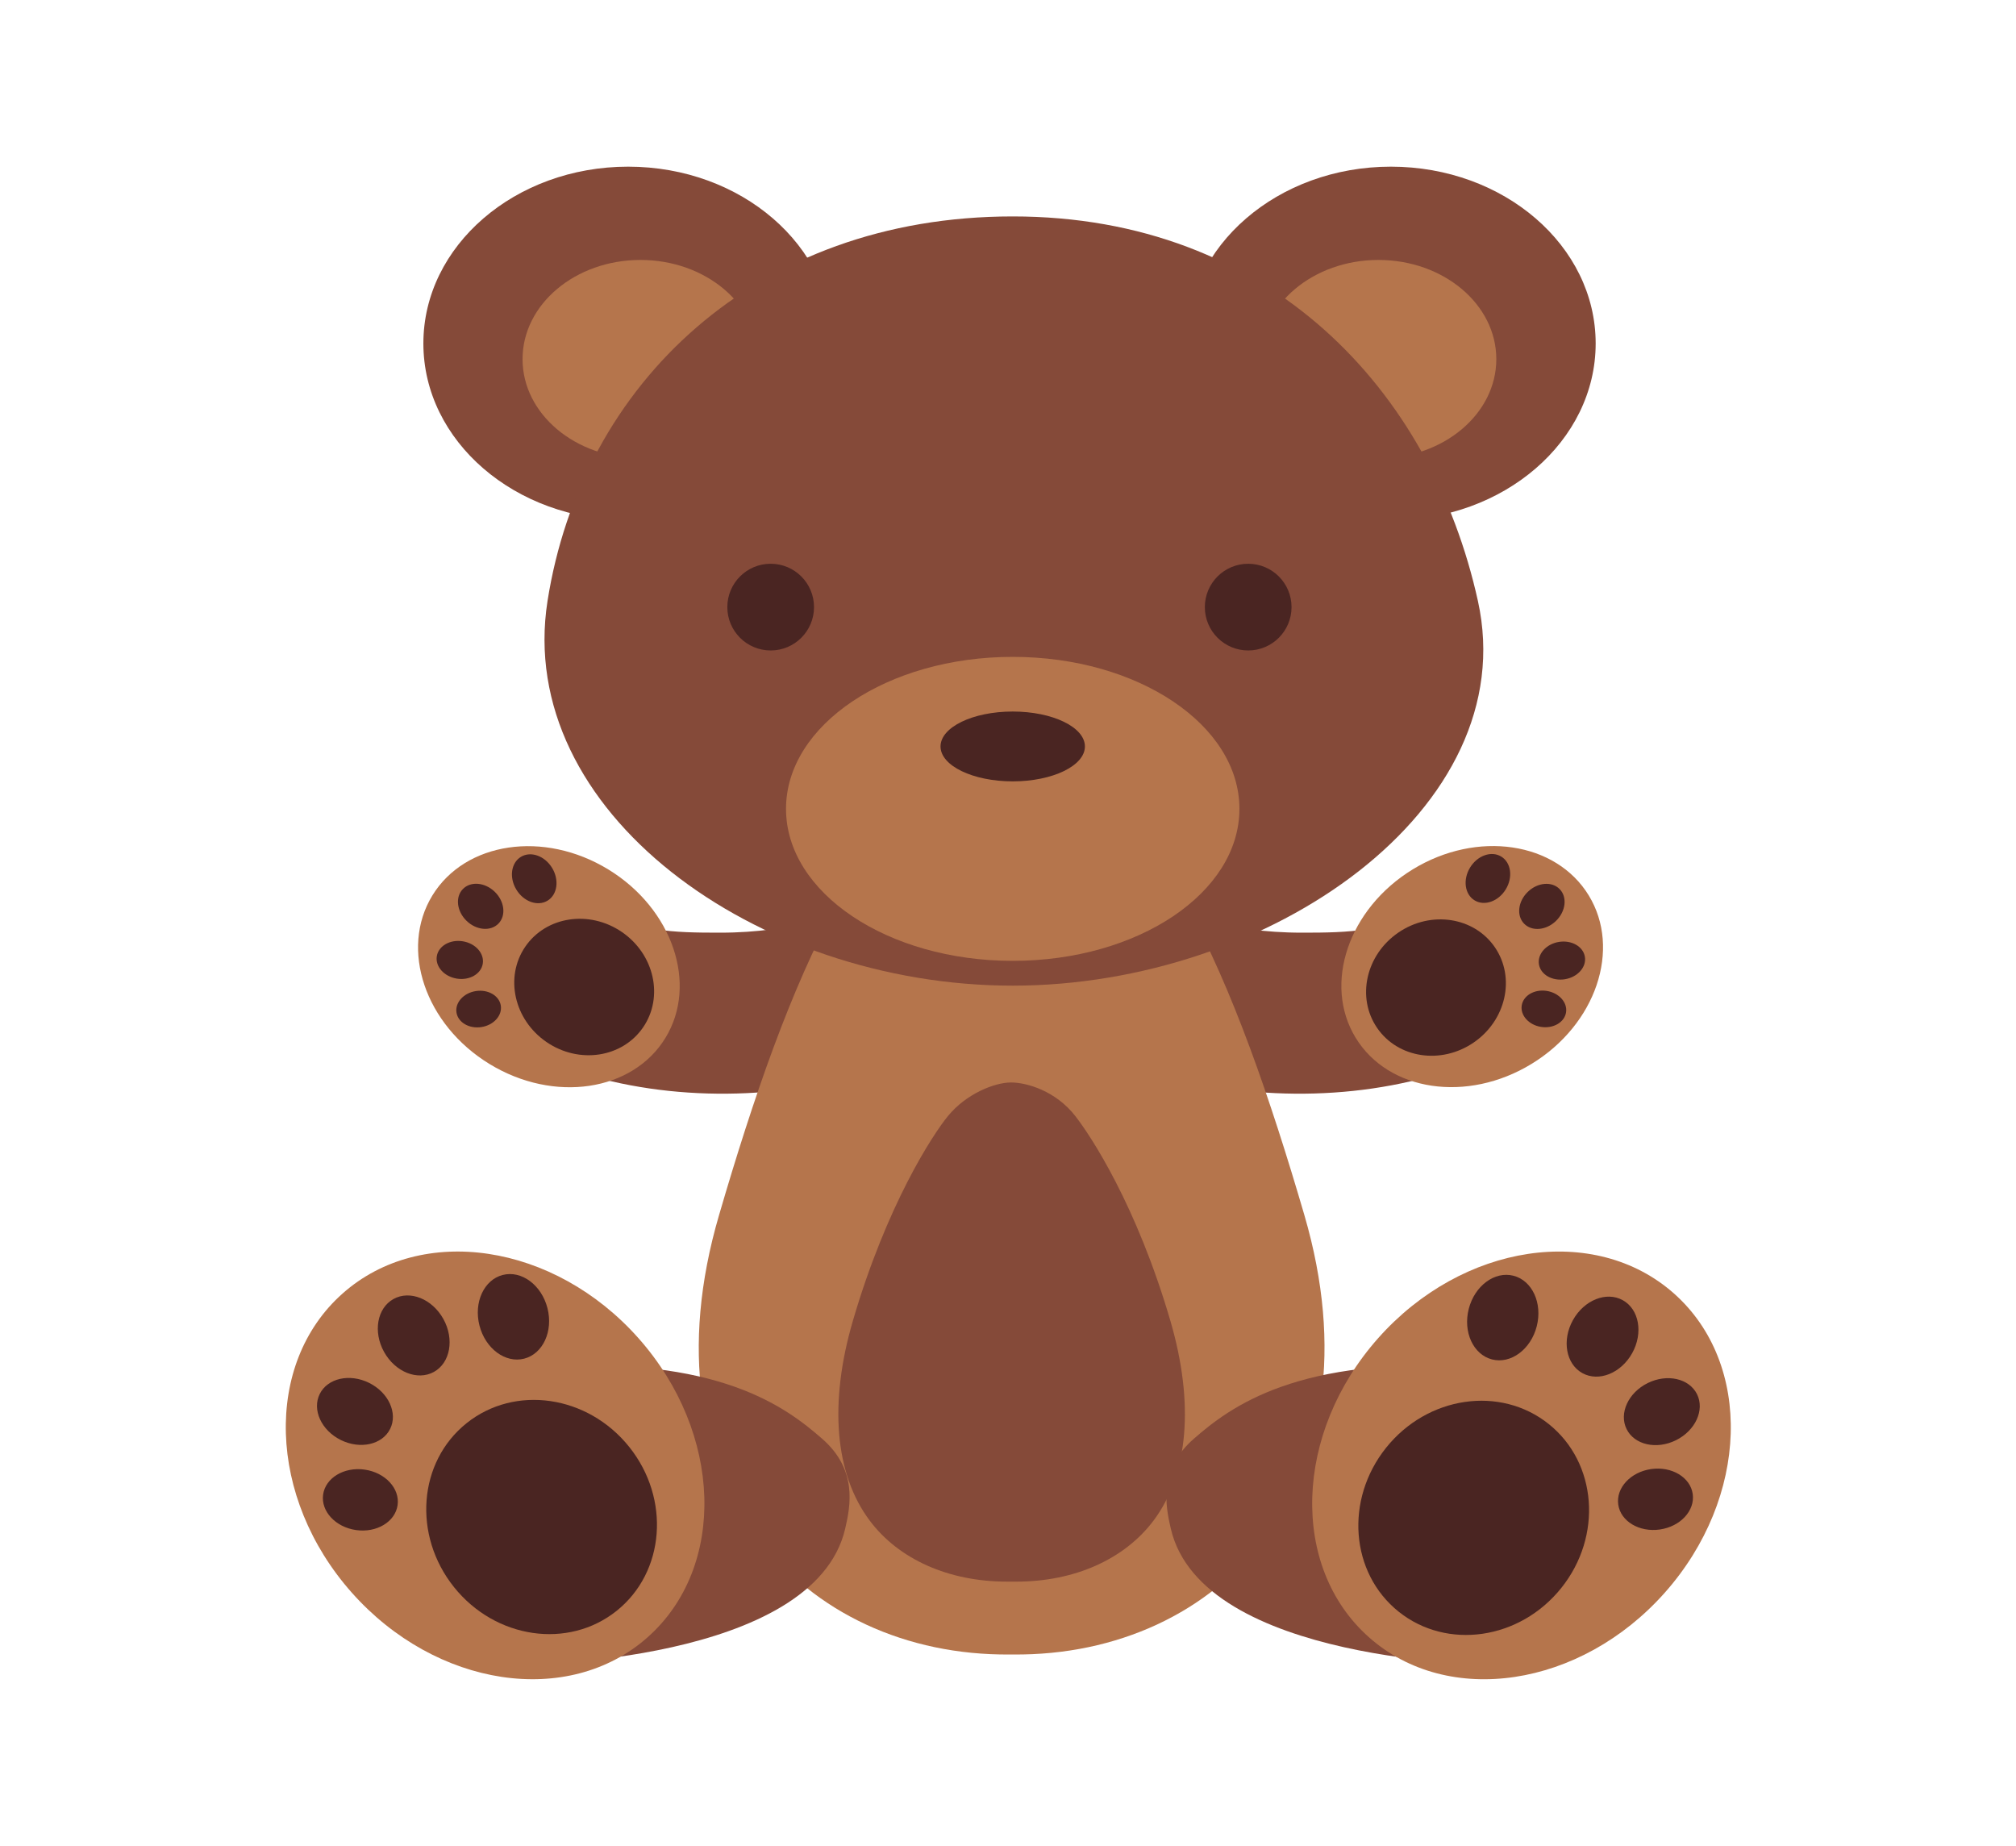 <?xml version="1.0" encoding="utf-8"?>
<!-- Generator: Adobe Illustrator 17.1.0, SVG Export Plug-In . SVG Version: 6.00 Build 0)  -->
<!DOCTYPE svg PUBLIC "-//W3C//DTD SVG 1.1//EN" "http://www.w3.org/Graphics/SVG/1.1/DTD/svg11.dtd">
<svg version="1.1" id="_x31_" xmlns="http://www.w3.org/2000/svg" xmlns:xlink="http://www.w3.org/1999/xlink" x="0px" y="0px"
	 viewBox="0 0 119.52 109.44" enable-background="new 0 0 119.52 109.44" xml:space="preserve">
<g>
	<path fill-rule="evenodd" clip-rule="evenodd" fill="#854A39" d="M77.21,55.29c-4.66,0-6.33-1.23-8.54-0.87
		c-2.25,0.37-3.72,1.9-3.72,4.14c0,3.52,2.33,4.94,6.11,5.69c5.93,1.18,12.58,0.61,17.84-2.02c4.81-2.41,0.18-11.08-4.15-8.48
		C82.27,55.24,79.94,55.29,77.21,55.29z"/>
	
		<ellipse transform="matrix(0.853 -0.521 0.521 0.853 -17.055 53.94)" fill-rule="evenodd" clip-rule="evenodd" fill="#B5754C" cx="87.33" cy="57.28" rx="8.1" ry="6.76"/>
	
		<ellipse transform="matrix(0.564 0.826 -0.826 0.564 85.426 -44.842)" fill-rule="evenodd" clip-rule="evenodd" fill="#4A2522" cx="85.2" cy="58.53" rx="3.95" ry="4.23"/>
	
		<ellipse transform="matrix(0.854 0.52 -0.52 0.854 39.945 -38.28)" fill-rule="evenodd" clip-rule="evenodd" fill="#4A2522" cx="88.23" cy="52.08" rx="1.24" ry="1.52"/>
	
		<ellipse transform="matrix(0.695 0.719 -0.719 0.695 66.535 -49.327)" fill-rule="evenodd" clip-rule="evenodd" fill="#4A2522" cx="91.39" cy="53.74" rx="1.2" ry="1.47"/>
	
		<ellipse transform="matrix(0.163 0.987 -0.987 0.163 133.664 -43.737)" fill-rule="evenodd" clip-rule="evenodd" fill="#4A2522" cx="92.61" cy="56.9" rx="1.12" ry="1.38"/>
	
		<ellipse transform="matrix(-0.154 0.988 -0.988 -0.154 164.717 -21.402)" fill-rule="evenodd" clip-rule="evenodd" fill="#4A2522" cx="91.52" cy="59.81" rx="1.08" ry="1.33"/>
	<path fill-rule="evenodd" clip-rule="evenodd" fill="#854A39" d="M42.67,55.29c4.66,0,6.33-1.23,8.54-0.87
		c2.25,0.37,3.72,1.9,3.72,4.14c0,3.52-2.33,4.94-6.11,5.69c-5.93,1.18-12.58,0.61-17.84-2.02c-4.81-2.41-0.18-11.08,4.15-8.48
		C37.62,55.24,39.95,55.29,42.67,55.29z"/>
	
		<ellipse transform="matrix(-0.853 -0.521 0.521 -0.853 30.472 123.131)" fill-rule="evenodd" clip-rule="evenodd" fill="#B5754C" cx="32.56" cy="57.28" rx="8.1" ry="6.76"/>
	
		<ellipse transform="matrix(-0.565 0.826 -0.826 -0.565 102.574 62.935)" fill-rule="evenodd" clip-rule="evenodd" fill="#4A2522" cx="34.68" cy="58.53" rx="3.95" ry="4.23"/>
	
		<ellipse transform="matrix(-0.854 0.52 -0.52 -0.854 85.791 80.107)" fill-rule="evenodd" clip-rule="evenodd" fill="#4A2522" cx="31.66" cy="52.08" rx="1.24" ry="1.52"/>
	
		<ellipse transform="matrix(-0.695 0.719 -0.719 -0.695 86.943 70.585)" fill-rule="evenodd" clip-rule="evenodd" fill="#4A2522" cx="28.5" cy="53.74" rx="1.2" ry="1.47"/>
	
		<ellipse transform="matrix(-0.163 0.987 -0.987 -0.163 87.866 39.256)" fill-rule="evenodd" clip-rule="evenodd" fill="#4A2522" cx="27.28" cy="56.9" rx="1.12" ry="1.38"/>
	
		<ellipse transform="matrix(0.154 0.988 -0.988 0.154 83.1 22.578)" fill-rule="evenodd" clip-rule="evenodd" fill="#4A2522" cx="28.37" cy="59.81" rx="1.08" ry="1.33"/>
	<path fill-rule="evenodd" clip-rule="evenodd" fill="#B5754C" d="M77.33,72.03c-4.01-13.72-9.06-26.37-16.82-26.99v-0.01
		c-0.16-0.01-0.31-0.02-0.47-0.02l-0.06,0l-0.06,0c-0.16,0-0.31,0.01-0.47,0.02v0.01c-7.77,0.62-12.82,13.27-16.82,26.99
		C37.95,88,47.59,98.19,59.88,98.08l0.03,0h0.06h0.06l0.03,0C72.35,98.19,81.99,88,77.33,72.03z"/>
	<path fill-rule="evenodd" clip-rule="evenodd" fill="#854A39" d="M59.69,93.76c-3.44,0-6.41-1.32-8.13-3.62
		c-2.07-2.76-2.42-6.96-1-11.83c2.01-6.88,4.73-11.04,5.64-12.15c1.07-1.31,2.75-1.99,3.74-1.99c0.95,0,2.66,0.51,3.81,1.99
		c0.92,1.18,3.63,5.27,5.64,12.15c1.42,4.87,1.07,9.07-1,11.83c-1.73,2.3-4.69,3.62-8.13,3.62L59.69,93.76z"/>
	<ellipse fill-rule="evenodd" clip-rule="evenodd" fill="#854A39" cx="37.24" cy="20.36" rx="12.14" ry="10.48"/>
	<ellipse fill-rule="evenodd" clip-rule="evenodd" fill="#B5754C" cx="37.97" cy="21.29" rx="6.99" ry="5.88"/>
	<ellipse fill-rule="evenodd" clip-rule="evenodd" fill="#854A39" cx="82.46" cy="20.36" rx="12.14" ry="10.48"/>
	<ellipse fill-rule="evenodd" clip-rule="evenodd" fill="#B5754C" cx="81.72" cy="21.29" rx="6.99" ry="5.88"/>
	<path fill-rule="evenodd" clip-rule="evenodd" fill="#854A39" d="M87.62,35.63c2.71,12.3-12.35,22.8-27.58,22.8
		c-15.23,0-29.53-10.36-27.58-22.8c2.02-12.87,12.35-22.8,27.58-22.8C75.27,12.83,84.86,23.13,87.62,35.63z"/>
	<ellipse fill-rule="evenodd" clip-rule="evenodd" fill="#B5754C" cx="60.04" cy="47.95" rx="13.44" ry="9.01"/>
	<ellipse fill-rule="evenodd" clip-rule="evenodd" fill="#4A2522" cx="60.04" cy="44.25" rx="4.28" ry="2.07"/>
	<circle fill-rule="evenodd" clip-rule="evenodd" fill="#4A2522" cx="45.69" cy="35.99" r="2.57"/>
	<circle fill-rule="evenodd" clip-rule="evenodd" fill="#4A2522" cx="74" cy="35.99" r="2.57"/>
	<path fill-rule="evenodd" clip-rule="evenodd" fill="#854A39" d="M69.41,90.61c-0.31-1.34-0.74-3.49,1.38-5.33
		c2.11-1.84,6.16-4.96,16.73-4.23c10.57,0.74,6.34,10.94,6.34,13.51c0,2.57-4.78,4.14-5.06,4.14S71.25,98.6,69.41,90.61z"/>
	
		<ellipse transform="matrix(0.664 -0.748 0.748 0.664 -34.663 96.637)" fill-rule="evenodd" clip-rule="evenodd" fill="#B5754C" cx="90.18" cy="86.88" rx="13.62" ry="11.36"/>
	
		<ellipse transform="matrix(0.781 0.625 -0.625 0.781 75.338 -34.876)" fill-rule="evenodd" clip-rule="evenodd" fill="#4A2522" cx="87.38" cy="89.94" rx="6.65" ry="7.12"/>
	
		<ellipse transform="matrix(0.969 0.248 -0.248 0.969 22.149 -19.651)" fill-rule="evenodd" clip-rule="evenodd" fill="#4A2522" cx="89.07" cy="78.09" rx="2.08" ry="2.56"/>
	
		<ellipse transform="matrix(0.875 0.485 -0.485 0.875 50.308 -36.119)" fill-rule="evenodd" clip-rule="evenodd" fill="#4A2522" cx="94.98" cy="79.19" rx="2.01" ry="2.47"/>
	
		<ellipse transform="matrix(0.444 0.896 -0.896 0.444 129.774 -41.708)" fill-rule="evenodd" clip-rule="evenodd" fill="#4A2522" cx="98.48" cy="83.68" rx="1.89" ry="2.33"/>
	
		<ellipse transform="matrix(0.141 0.99 -0.99 0.141 172.307 -20.833)" fill-rule="evenodd" clip-rule="evenodd" fill="#4A2522" cx="98.16" cy="88.89" rx="1.81" ry="2.23"/>
	<path fill-rule="evenodd" clip-rule="evenodd" fill="#854A39" d="M50.11,90.61c0.31-1.34,0.74-3.49-1.38-5.33
		c-2.11-1.84-6.16-4.96-16.73-4.23c-10.57,0.74-6.34,10.94-6.34,13.51c0,2.57,4.78,4.14,5.06,4.14
		C30.98,98.7,48.27,98.6,50.11,90.61z"/>
	
		<ellipse transform="matrix(-0.664 -0.748 0.748 -0.664 -16.152 166.504)" fill-rule="evenodd" clip-rule="evenodd" fill="#B5754C" cx="29.34" cy="86.88" rx="13.62" ry="11.36"/>
	
		<ellipse transform="matrix(-0.781 0.625 -0.625 -0.781 113.431 140.079)" fill-rule="evenodd" clip-rule="evenodd" fill="#4A2522" cx="32.15" cy="89.94" rx="6.65" ry="7.12"/>
	
		<ellipse transform="matrix(-0.969 0.248 -0.248 -0.969 79.313 146.179)" fill-rule="evenodd" clip-rule="evenodd" fill="#4A2522" cx="30.45" cy="78.09" rx="2.08" ry="2.56"/>
	
		<ellipse transform="matrix(-0.875 0.485 -0.485 -0.875 84.407 136.556)" fill-rule="evenodd" clip-rule="evenodd" fill="#4A2522" cx="24.54" cy="79.19" rx="2.01" ry="2.47"/>
	
		<ellipse transform="matrix(-0.444 0.896 -0.896 -0.444 105.362 101.973)" fill-rule="evenodd" clip-rule="evenodd" fill="#4A2522" cx="21.04" cy="83.68" rx="1.89" ry="2.33"/>
	
		<ellipse transform="matrix(-0.141 0.99 -0.99 -0.141 112.377 80.299)" fill-rule="evenodd" clip-rule="evenodd" fill="#4A2522" cx="21.36" cy="88.89" rx="1.81" ry="2.23"/>
</g>
</svg>

